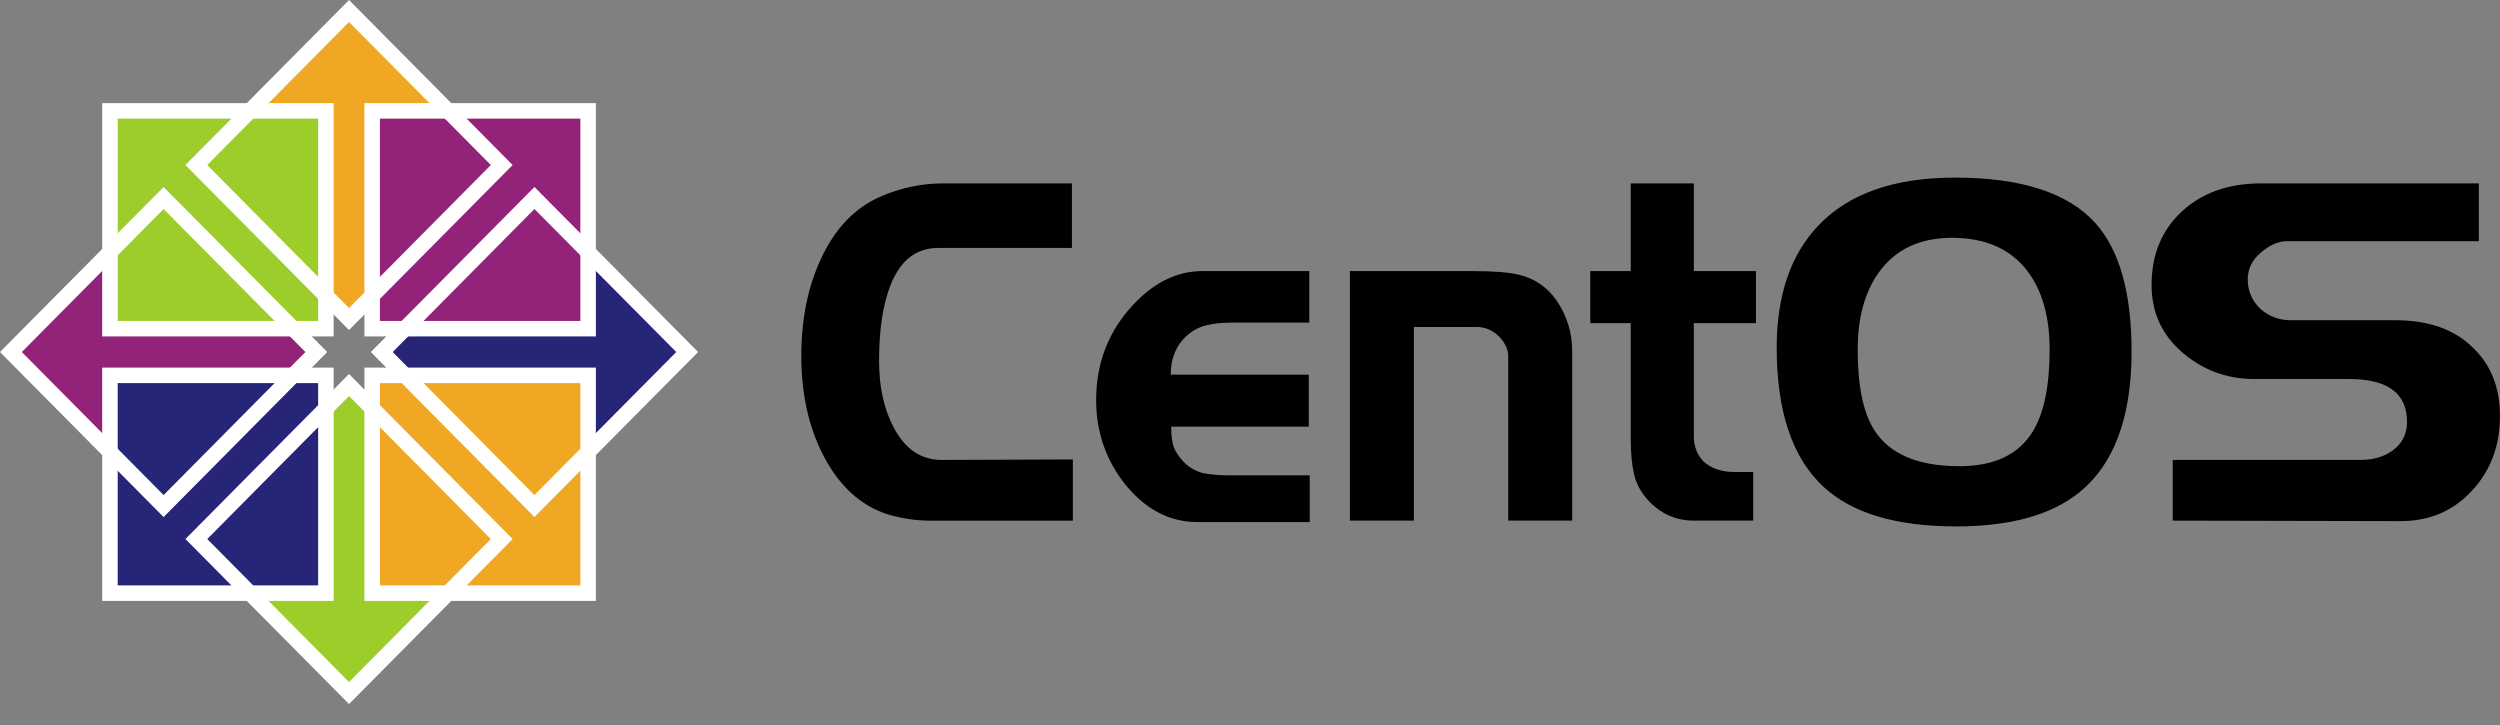 <svg width="100" height="29" viewBox="0 0 100 29" fill="none" xmlns="http://www.w3.org/2000/svg">
<rect x="0" y="0" width="100" height="29" fill="#808080" stroke="none"/>
<path d="M42.914 20.826H37.225C36.648 20.826 36.078 20.742 35.513 20.575C34.421 20.228 33.555 19.431 32.917 18.185C32.34 17.055 32.052 15.738 32.052 14.235C32.052 12.783 32.309 11.498 32.825 10.381C33.39 9.147 34.194 8.306 35.237 7.856C36.047 7.509 36.876 7.336 37.722 7.336H42.877V9.918H37.52C36.648 9.918 36.016 10.413 35.623 11.402C35.317 12.173 35.163 13.181 35.163 14.428C35.163 15.481 35.36 16.374 35.752 17.106C36.206 17.967 36.845 18.397 37.667 18.397L42.914 18.378V20.826ZM52.389 20.883H47.897C46.804 20.883 45.853 20.395 45.043 19.419C44.245 18.429 43.846 17.292 43.846 16.008C43.846 14.607 44.282 13.4 45.154 12.385C46.037 11.357 47.019 10.843 48.099 10.843H52.371V12.905H49.241C48.848 12.905 48.511 12.944 48.228 13.021C47.958 13.085 47.707 13.22 47.473 13.425C47.044 13.811 46.829 14.331 46.829 14.986H52.352V17.068H46.847C46.847 17.376 46.878 17.639 46.94 17.858C47.013 18.063 47.154 18.275 47.363 18.494C47.572 18.699 47.817 18.84 48.099 18.918C48.394 18.982 48.75 19.014 49.167 19.014H52.389V20.883ZM62.888 20.825H60.329V14.254C60.329 14.087 60.292 13.939 60.218 13.811C60.145 13.669 60.041 13.535 59.906 13.406C59.66 13.188 59.378 13.079 59.059 13.079H56.555V20.825H53.996V10.843H58.893C59.764 10.843 60.397 10.895 60.789 10.997C61.403 11.151 61.894 11.492 62.262 12.019C62.679 12.635 62.888 13.31 62.888 14.042V20.825ZM70.238 12.924H67.753V17.453C67.753 17.864 67.888 18.205 68.158 18.474C68.465 18.744 68.87 18.879 69.373 18.879H70.128V20.825H67.753C67.041 20.825 66.433 20.556 65.93 20.016C65.635 19.695 65.445 19.342 65.359 18.956C65.273 18.571 65.23 18.115 65.23 17.588V12.924H63.61V10.843H65.23V7.336H67.753V10.843H70.238V12.924ZM85.263 14.061C85.263 16.682 84.569 18.558 83.182 19.689C82.053 20.601 80.408 21.057 78.248 21.057C75.855 21.057 74.087 20.53 72.945 19.477C71.694 18.32 71.068 16.464 71.068 13.907C71.068 11.813 71.626 10.181 72.743 9.012C73.958 7.74 75.775 7.104 78.193 7.104C80.856 7.104 82.734 7.715 83.826 8.935C84.784 10.014 85.263 11.723 85.263 14.061ZM81.985 13.984C81.985 12.661 81.685 11.607 81.083 10.824C80.408 9.95 79.408 9.513 78.082 9.513C76.781 9.513 75.799 9.982 75.136 10.92C74.584 11.704 74.308 12.725 74.308 13.984C74.308 15.436 74.529 16.509 74.971 17.203C75.585 18.166 76.72 18.648 78.377 18.648C79.776 18.648 80.758 18.179 81.323 17.241C81.764 16.509 81.985 15.423 81.985 13.984ZM100 16.644C100 17.826 99.626 18.821 98.877 19.631C98.128 20.44 97.177 20.845 96.023 20.845L86.909 20.825V18.397H94.421C94.924 18.397 95.348 18.275 95.692 18.031C96.084 17.748 96.281 17.363 96.281 16.875C96.281 15.732 95.507 15.16 93.961 15.16H90.168C89.076 15.16 88.118 14.806 87.296 14.1C86.474 13.393 86.063 12.494 86.063 11.402C86.063 10.194 86.462 9.218 87.259 8.473C88.069 7.715 89.131 7.336 90.445 7.336H99.153V9.648H91.475C91.132 9.648 90.782 9.802 90.426 10.111C90.082 10.406 89.91 10.759 89.91 11.171C89.91 11.633 90.076 12.025 90.408 12.346C90.751 12.655 91.162 12.809 91.641 12.809H95.82C97.122 12.809 98.14 13.162 98.877 13.869C99.626 14.562 100 15.487 100 16.644Z" fill="black"/>
<path fill-rule="evenodd" clip-rule="evenodd" d="M11.762 13.053L12.772 14.065L11.762 15.078H4.653V18.453L0.317 14.065L4.653 9.752V13.053L11.762 13.053Z" fill="#932279"/>
<path fill-rule="evenodd" clip-rule="evenodd" d="M14.981 11.862L13.977 12.881L12.973 11.862V4.692H9.627L13.977 0.319L18.254 4.692H14.981L14.981 11.862Z" fill="#EFA724"/>
<path fill-rule="evenodd" clip-rule="evenodd" d="M16.162 15.109L15.152 14.096L16.162 13.084H23.271V9.709L27.606 14.096L23.271 18.41V15.109L16.162 15.109Z" fill="#262577"/>
<path fill-rule="evenodd" clip-rule="evenodd" d="M12.942 16.299L13.946 15.281L14.95 16.299V23.47H18.296L13.946 27.842L9.669 23.47H12.942L12.942 16.299Z" fill="#9CCD2A"/>
<path d="M4.397 4.435H13.036V13.147H4.397V4.435Z" fill="#9CCD2A"/>
<path fill-rule="evenodd" clip-rule="evenodd" d="M4.088 4.125H13.346V13.457H4.088V4.125ZM4.708 4.745V12.838H12.726V4.745H4.708Z" fill="white"/>
<path d="M14.887 4.435H23.525V13.147H14.887V4.435Z" fill="#932279"/>
<path fill-rule="evenodd" clip-rule="evenodd" d="M14.577 4.125H23.835V13.457H14.577V4.125ZM15.197 4.745V12.838H23.215V4.745H15.197Z" fill="white"/>
<path d="M14.887 15.015H23.525V23.727H14.887V15.015Z" fill="#EFA724"/>
<path fill-rule="evenodd" clip-rule="evenodd" d="M14.577 14.704H23.835V24.036H14.577V14.704ZM15.197 15.324V23.416H23.215V15.324H15.197Z" fill="white"/>
<path d="M4.397 15.015H13.036V23.727H4.397V15.015Z" fill="#262577"/>
<path fill-rule="evenodd" clip-rule="evenodd" d="M4.088 14.704H13.346V24.036H4.088V14.704ZM4.708 15.324V23.416H12.726V15.324H4.708Z" fill="white"/>
<path fill-rule="evenodd" clip-rule="evenodd" d="M0 14.081L6.544 7.481L13.089 14.081L6.544 20.682L0 14.081ZM0.873 14.081L6.544 19.802L12.216 14.081L6.544 8.361L0.873 14.081Z" fill="white"/>
<path fill-rule="evenodd" clip-rule="evenodd" d="M7.417 6.601L13.961 0L20.506 6.601L13.961 13.201L7.417 6.601ZM8.29 6.601L13.961 12.321L19.633 6.601L13.961 0.88L8.29 6.601Z" fill="white"/>
<path fill-rule="evenodd" clip-rule="evenodd" d="M21.378 7.48L27.923 14.081L21.378 20.681L14.834 14.081L21.378 7.48ZM15.707 14.081L21.378 19.801L27.05 14.081L21.378 8.361L15.707 14.081Z" fill="white"/>
<path fill-rule="evenodd" clip-rule="evenodd" d="M7.417 21.561L13.961 14.961L20.506 21.561L13.961 28.162L7.417 21.561ZM8.29 21.561L13.961 27.282L19.633 21.561L13.961 15.841L8.29 21.561Z" fill="white"/>
</svg>
